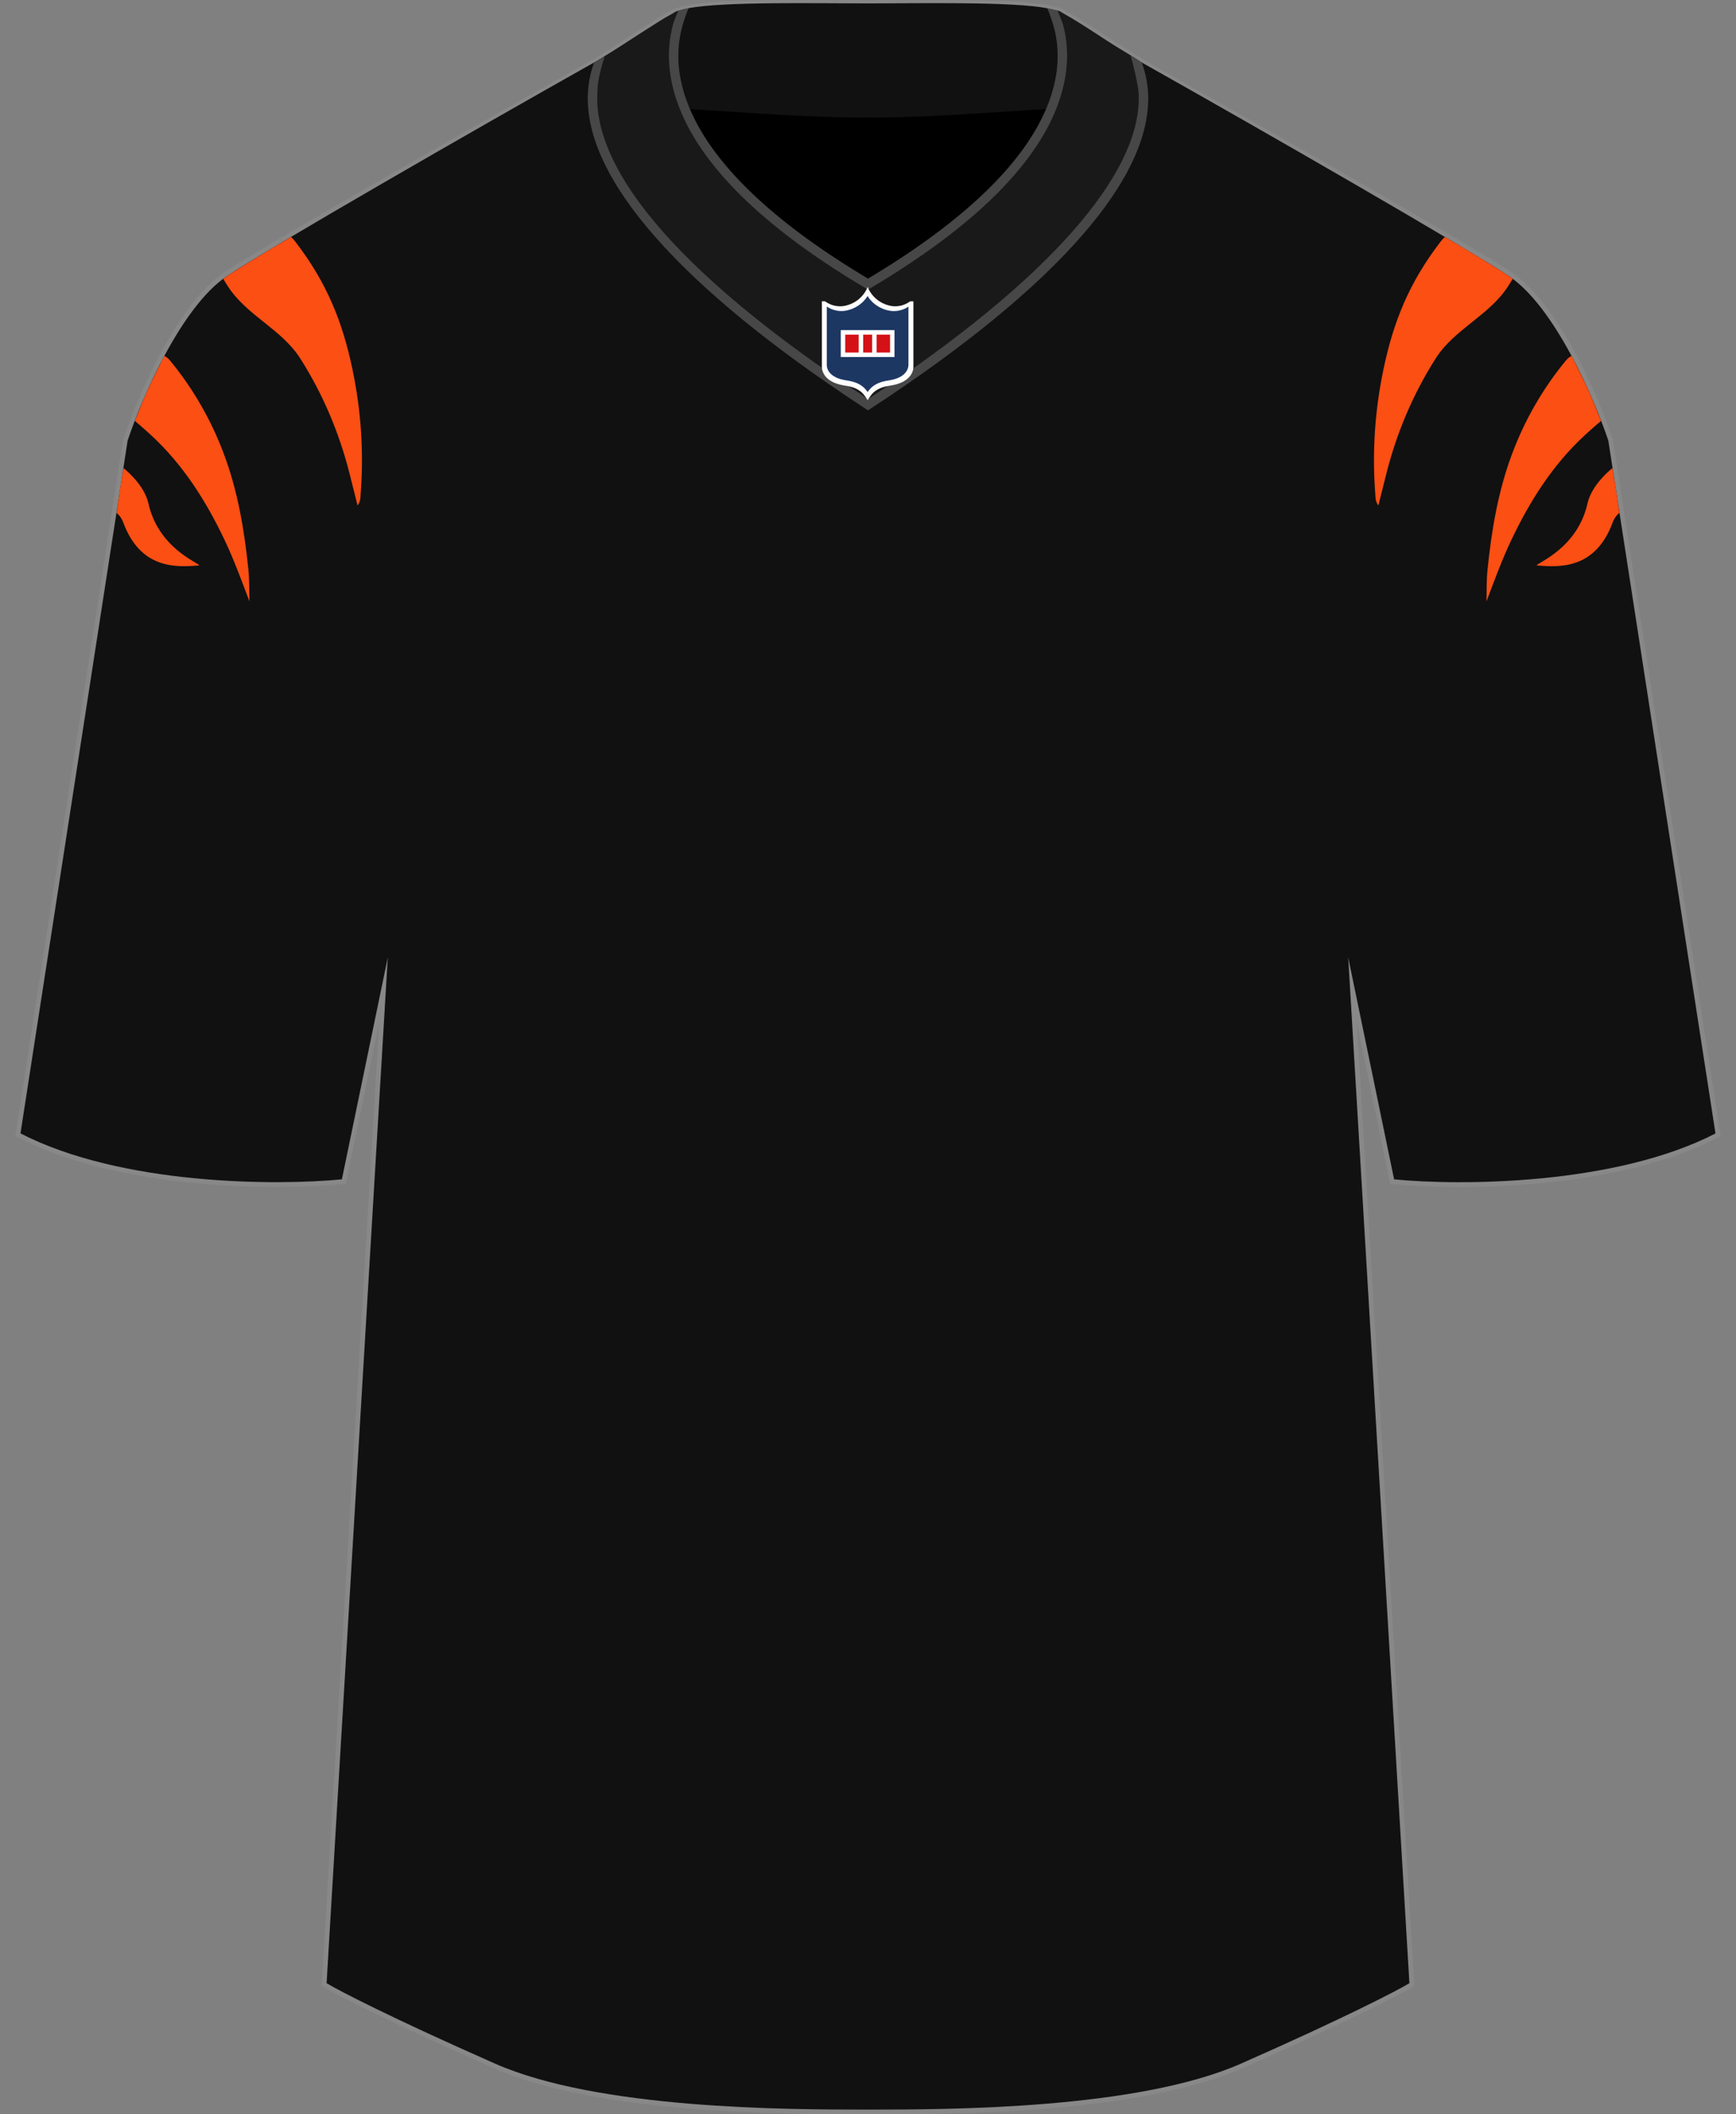 <?xml version="1.0" encoding="utf-8"?>
<!-- Generator: Adobe Illustrator 27.7.0, SVG Export Plug-In . SVG Version: 6.00 Build 0)  -->
<svg version="1.1" id="Layer_1" xmlns="http://www.w3.org/2000/svg" xmlns:xlink="http://www.w3.org/1999/xlink" x="0px" y="0px"
	 viewBox="0 0 46 56" style="enable-background:new 0 0 46 56;" xml:space="preserve">
<rect x="0" y="0" width="46" height="56" fill="#808080" stroke="none"/>
<style type="text/css">
	.st0{fill:#888888;}
	.st1{fill:#111111;}
	.st2{fill:#FB4F14;}
	.st3{fill:#191919;}
	.st4{opacity:0.2;fill:#FFFFFF;}
	.st5{fill-rule:evenodd;clip-rule:evenodd;fill:#FFFFFF;}
	.st6{fill-rule:evenodd;clip-rule:evenodd;fill:#1D3763;}
	.st7{fill:#FFFFFF;}
	.st8{fill:#D41116;}
</style>
<g id="CIN_Bengals">
	<path class="st0" d="M17.834,0.248L17.834,0.248l0.302-0.097c0.784-0.165,2.57-0.156,4.032-0.146c0.589,0.004,1.057,0.004,1.645,0
		c1.474-0.008,3.261-0.018,4.043,0.149l0.252,0.061l0,0c0.032,0.019,0.064,0.037,0.097,0.055l0.027,0.015
		c0.358,0.2,0.707,0.428,1.044,0.648l0.176,0.114c0.126,0.082,0.254,0.16,0.382,0.239c0.122,0.074,0.243,0.149,0.363,0.227
		l0.127,0.084c1.387,0.78,8.419,4.74,9.726,5.611c1.231,0.821,2.294,3.253,2.684,4.424l2.859,18.46l-0.08,0.041
		c-2.675,1.378-6.784,1.405-8.586,1.229l-0.09-0.009l-0.886-4.283l1.524,25.526l-0.064,0.039c-0.359,0.214-1.755,0.936-4.475,2.136
		C30.149,56,25.139,56,23,56s-7.148,0-9.935-1.23c-2.725-1.202-4.119-1.923-4.475-2.136l-0.065-0.039l0.004-0.076l1.52-25.451
		l-0.886,4.283l-0.091,0.009c-1.799,0.178-5.912,0.148-8.585-1.229l-0.08-0.041l0.014-0.09l2.839-18.35
		c0.396-1.192,1.459-3.624,2.69-4.444c1.311-0.874,8.443-4.89,9.86-5.686c0.162-0.098,0.418-0.265,0.697-0.447
		c0.284-0.184,0.591-0.384,0.85-0.545l0.136-0.084c0.11-0.067,0.2-0.118,0.276-0.161l0.033-0.018L17.834,0.248z M8.783,52.458
		c0.437,0.25,1.813,0.951,4.382,2.084c2.739,1.208,7.711,1.208,9.835,1.208s7.096,0,9.834-1.208
		c2.566-1.132,3.943-1.833,4.383-2.084l-1.618-27.094l0.246-0.033l1.198,5.79c1.802,0.162,5.698,0.118,8.276-1.17l-2.825-18.262
		c-0.377-1.123-1.408-3.491-2.582-4.275c-1.299-0.866-8.324-4.822-9.719-5.607l-0.131-0.087c-0.118-0.076-0.238-0.15-0.358-0.223
		c-0.13-0.08-0.261-0.16-0.388-0.242L29.14,1.14c-0.334-0.217-0.678-0.443-1.028-0.639c-0.018-0.01-0.034-0.018-0.049-0.026
		L28,0.453c-0.529-0.22-2.639-0.21-4.186-0.2c-0.59,0.004-1.059,0.004-1.648,0c-1.521-0.009-3.607-0.02-4.168,0.193l-0.03,0.012
		c-0.004,0.002-0.009,0.005-0.014,0.008l-0.063,0.035c-0.076,0.042-0.163,0.092-0.256,0.148L17.51,0.726
		c-0.281,0.175-0.587,0.374-0.869,0.557c-0.282,0.183-0.54,0.351-0.707,0.453C14.516,2.533,7.39,6.545,6.087,7.415
		c-1.174,0.783-2.206,3.152-2.587,4.295L0.68,29.951c2.579,1.288,6.474,1.335,8.277,1.17l1.198-5.79l0.247,0.033L8.783,52.458z"/>
	<path class="st1" d="M45.456,30.021l-2.839-18.35c-0.372-1.115-1.419-3.548-2.636-4.359c-1.094-0.73-6.395-3.783-9.694-5.638
		c-0.041-0.028-0.115-0.077-0.157-0.104c-0.246-0.158-0.501-0.258-0.746-0.418c-0.399-0.26-0.797-0.526-1.213-0.758
		c-0.043-0.024-0.087-0.047-0.129-0.072c0.002,0.006,0.004,0.012,0.006,0.018c-0.653-0.273-3.44-0.206-5.058-0.206
		c-1.601,0-4.345-0.065-5.036,0.198c0.001-0.003,0.002-0.006,0.003-0.009c-0.018,0.011-0.039,0.023-0.063,0.036
		c-0.008,0.004-0.015,0.008-0.022,0.012c-0.014,0.008-0.028,0.016-0.044,0.024c-0.075,0.042-0.164,0.093-0.258,0.15
		c-0.026,0.016-0.054,0.033-0.081,0.049c-0.023,0.014-0.045,0.028-0.069,0.042C16.906,0.955,16.134,1.42,15.8,1.622
		c-3.287,1.848-8.674,4.949-9.782,5.688c-1.217,0.811-2.264,3.244-2.636,4.359l-2.839,18.35c2.677,1.379,6.793,1.385,8.516,1.217
		l1.217-5.88L8.654,52.527c0.338,0.203,1.703,0.912,4.461,2.129c2.736,1.207,7.704,1.219,9.885,1.219
		c2.189,0,7.148-0.012,9.885-1.219c2.758-1.217,4.123-1.926,4.461-2.129l-1.622-27.171l1.217,5.88
		C38.663,31.406,42.78,31.399,45.456,30.021z"/>
	<g>
		<path class="st2" d="M3.574,11.147c0,0,0.24,0.204,0.424,0.374c0.854,0.786,1.461,1.746,1.955,2.785
			c0.25,0.526,0.448,1.072,0.657,1.623c-0.008-0.276,0.001-0.555-0.027-0.829c-0.106-1.046-0.278-2.078-0.648-3.069
			c-0.337-0.903-0.811-1.728-1.421-2.472c-0.09-0.11-0.161-0.131-0.161-0.131C3.928,10.277,3.888,10.361,3.574,11.147z"/>
		<path class="st2" d="M3.089,13.586c0,0,0.112,0.076,0.177,0.252c0.456,1.234,1.393,1.193,2.017,1.137
			c-0.038-0.075-1.088-0.466-1.35-1.641c-0.116-0.519-0.661-0.936-0.661-0.936C3.175,12.952,3.127,13.34,3.089,13.586z"/>
		<path class="st2" d="M9.475,13.39c-0.076-0.302-0.141-0.563-0.207-0.825c-0.276-1.094-0.708-2.122-1.314-3.074
			c-0.497-0.779-1.416-1.13-1.919-1.913c-0.122-0.19-0.122-0.19-0.11-0.2C6.094,7.246,7.157,6.6,7.712,6.277
			c0,0,0.04,0.028,0.126,0.141C8.646,7.472,9.074,8.5,9.343,9.8c0.226,1.088,0.299,2.188,0.212,3.297
			C9.549,13.18,9.559,13.269,9.475,13.39z"/>
	</g>
	<g>
		<path class="st2" d="M42.424,11.147c0,0-0.24,0.204-0.424,0.374c-0.854,0.786-1.461,1.746-1.955,2.785
			c-0.25,0.526-0.448,1.072-0.657,1.623c0.008-0.276-0.001-0.555,0.027-0.829c0.106-1.046,0.278-2.078,0.648-3.069
			c0.337-0.903,0.811-1.728,1.421-2.472c0.09-0.11,0.161-0.131,0.161-0.131C42.07,10.277,42.11,10.361,42.424,11.147z"/>
		<path class="st2" d="M42.909,13.586c0,0-0.112,0.076-0.177,0.252c-0.456,1.234-1.393,1.193-2.017,1.137
			c0.038-0.075,1.088-0.466,1.35-1.641c0.116-0.519,0.661-0.936,0.661-0.936C42.823,12.952,42.871,13.34,42.909,13.586z"/>
		<path class="st2" d="M36.523,13.39c0.076-0.302,0.141-0.563,0.207-0.825c0.276-1.094,0.708-2.122,1.314-3.074
			c0.497-0.779,1.416-1.13,1.919-1.913c0.122-0.19,0.122-0.19,0.11-0.2c-0.169-0.133-1.232-0.778-1.787-1.102
			c0,0-0.04,0.028-0.126,0.141C37.352,7.472,36.924,8.5,36.655,9.8c-0.226,1.088-0.299,2.188-0.212,3.297
			C36.449,13.18,36.439,13.269,36.523,13.39z"/>
	</g>
	<path d="M21.977,7.651c0.399,0,0.656,0.233,0.983,0.233c0.328,0,0.584-0.233,0.983-0.233c1.857-0.905,5.278-4.053,4.351-6.145
		c-1.691,0-3.643,0-5.334,0c-1.691,0-3.643,0-5.334,0C16.985,3.648,20.297,6.312,21.977,7.651z"/>
	<path class="st1" d="M17.998,1.1c-0.064,0.497-0.009,1.1,0.284,1.789c1.478,0.087,3.232,0.237,4.709,0.222
		c1.484,0.015,3.246-0.137,4.728-0.223c0.298-0.702,0.349-1.316,0.278-1.821c-0.028-0.204-0.079-0.4-0.164-0.635l-0.078-0.213
		c-0.963-0.181-3.324-0.129-4.765-0.129c-1.432,0-3.773-0.051-4.747,0.126l-0.076,0.207C18.082,0.655,18.027,0.877,17.998,1.1z"/>
	<path class="st3" d="M30.271,1.702l-0.014-0.039L30.223,1.64c-0.051-0.035-0.103-0.069-0.155-0.103
		c-0.115-0.075-0.232-0.146-0.35-0.218c-0.129-0.079-0.257-0.157-0.382-0.239l-0.18-0.117c-0.328-0.214-0.669-0.436-1.02-0.632l0,0
		c-0.065-0.054-0.196-0.078-0.382-0.113l0.078,0.213c0.085,0.235,0.136,0.431,0.164,0.635c0.071,0.505,0.02,1.119-0.278,1.821
		C27.189,4.136,25.869,5.666,23,7.38c-2.872-1.714-4.189-3.245-4.718-4.491C17.989,2.2,17.934,1.597,17.998,1.1
		c0.029-0.223,0.084-0.445,0.169-0.678l0.076-0.207c-0.195,0.035-0.34,0.079-0.407,0.135l-0.232,0.131l-0.146,0.09
		c-0.254,0.158-0.555,0.354-0.833,0.534c-0.289,0.188-0.554,0.36-0.715,0.457l-0.042,0.024l-0.037,0.021
		c-0.023,0.013-0.041,0.023-0.052,0.03l-0.037,0.023l-0.015,0.041c-0.089,0.254-0.139,0.521-0.15,0.794
		c-0.089,2.231,2.426,5.093,7.274,8.276L23,10.869l0.149-0.098c4.878-3.203,7.392-6.078,7.272-8.315
		C30.406,2.196,30.355,1.942,30.271,1.702z"/>
	<path class="st4" d="M22.936,7.633L23,7.671l0.064-0.038c3.043-1.806,4.404-3.434,4.928-4.761c0.278-0.704,0.325-1.325,0.253-1.84
		c-0.019-0.134-0.044-0.264-0.084-0.4c-0.026-0.087-0.141-0.358-0.141-0.358c-0.081-0.025-0.115-0.033-0.265-0.057l0.078,0.213
		c0.085,0.235,0.136,0.431,0.164,0.635c0.071,0.505,0.02,1.119-0.278,1.821C27.189,4.136,25.869,5.666,23,7.38
		c-2.872-1.714-4.189-3.245-4.718-4.491C17.989,2.2,17.934,1.597,17.998,1.1c0.029-0.223,0.084-0.445,0.169-0.678l0.076-0.207
		C18.048,0.25,18.04,0.259,17.974,0.28c0,0-0.112,0.262-0.137,0.353c-0.024,0.09-0.069,0.29-0.087,0.435
		c-0.065,0.506-0.015,1.116,0.258,1.805C18.532,4.199,19.891,5.827,22.936,7.633z"/>
	<path class="st4" d="M30.271,1.702l-0.018-0.054c0,0-0.065-0.044-0.087-0.058c-0.052-0.033-0.211-0.125-0.211-0.125
		c0.068,0.207,0.203,0.782,0.216,1.005c0.114,2.112-2.429,4.986-7.159,8.093L23,10.57l-0.012-0.008
		c-6.027-3.957-7.221-6.565-7.161-8.057c0.009-0.232,0.005-0.409,0.195-1.012l-0.191,0.114c-0.023,0.013-0.041,0.023-0.052,0.03
		l-0.037,0.023l-0.015,0.041c-0.089,0.254-0.139,0.521-0.15,0.794c-0.089,2.231,2.426,5.093,7.274,8.276L23,10.869l0.149-0.098
		c4.878-3.203,7.392-6.078,7.272-8.315C30.406,2.196,30.355,1.942,30.271,1.702z"/>
	<g>
		<g>
			<path class="st5" d="M24.12,7.979c-0.101,0.076-0.303,0.177-0.556,0.114C23.117,7.983,22.991,7.6,22.991,7.6
				s-0.127,0.383-0.573,0.493c-0.257,0.063-0.455-0.039-0.56-0.113h-0.08v1.731c0,0.055,0.013,0.156,0.097,0.261
				c0.105,0.126,0.282,0.208,0.527,0.243c0.198,0.028,0.341,0.09,0.442,0.188c0.076,0.072,0.147,0.197,0.147,0.197
				s0.074-0.127,0.146-0.197c0.102-0.098,0.246-0.159,0.442-0.188c0.245-0.035,0.421-0.118,0.527-0.245
				c0.085-0.103,0.097-0.206,0.097-0.258V7.981h-0.08"/>
			<path class="st6" d="M24.072,8.12c0,0-0.231,0.18-0.556,0.098c-0.379-0.095-0.528-0.379-0.528-0.379s-0.147,0.284-0.528,0.379
				c-0.32,0.08-0.552-0.1-0.552-0.1v1.552c0,0.064,0.027,0.336,0.536,0.408c0.201,0.029,0.35,0.093,0.456,0.197
				c0.039,0.037,0.068,0.075,0.09,0.11c0.023-0.035,0.052-0.072,0.09-0.11c0.108-0.104,0.257-0.168,0.456-0.197
				c0.508-0.073,0.532-0.346,0.536-0.408V8.118"/>
		</g>
		<g>
			<rect x="22.278" y="8.744" class="st7" width="1.424" height="0.712"/>
			<rect x="22.397" y="8.863" class="st8" width="0.356" height="0.475"/>
			<rect x="22.872" y="8.863" class="st8" width="0.237" height="0.475"/>
			<rect x="23.228" y="8.863" class="st8" width="0.356" height="0.475"/>
		</g>
	</g>
</g>
</svg>

